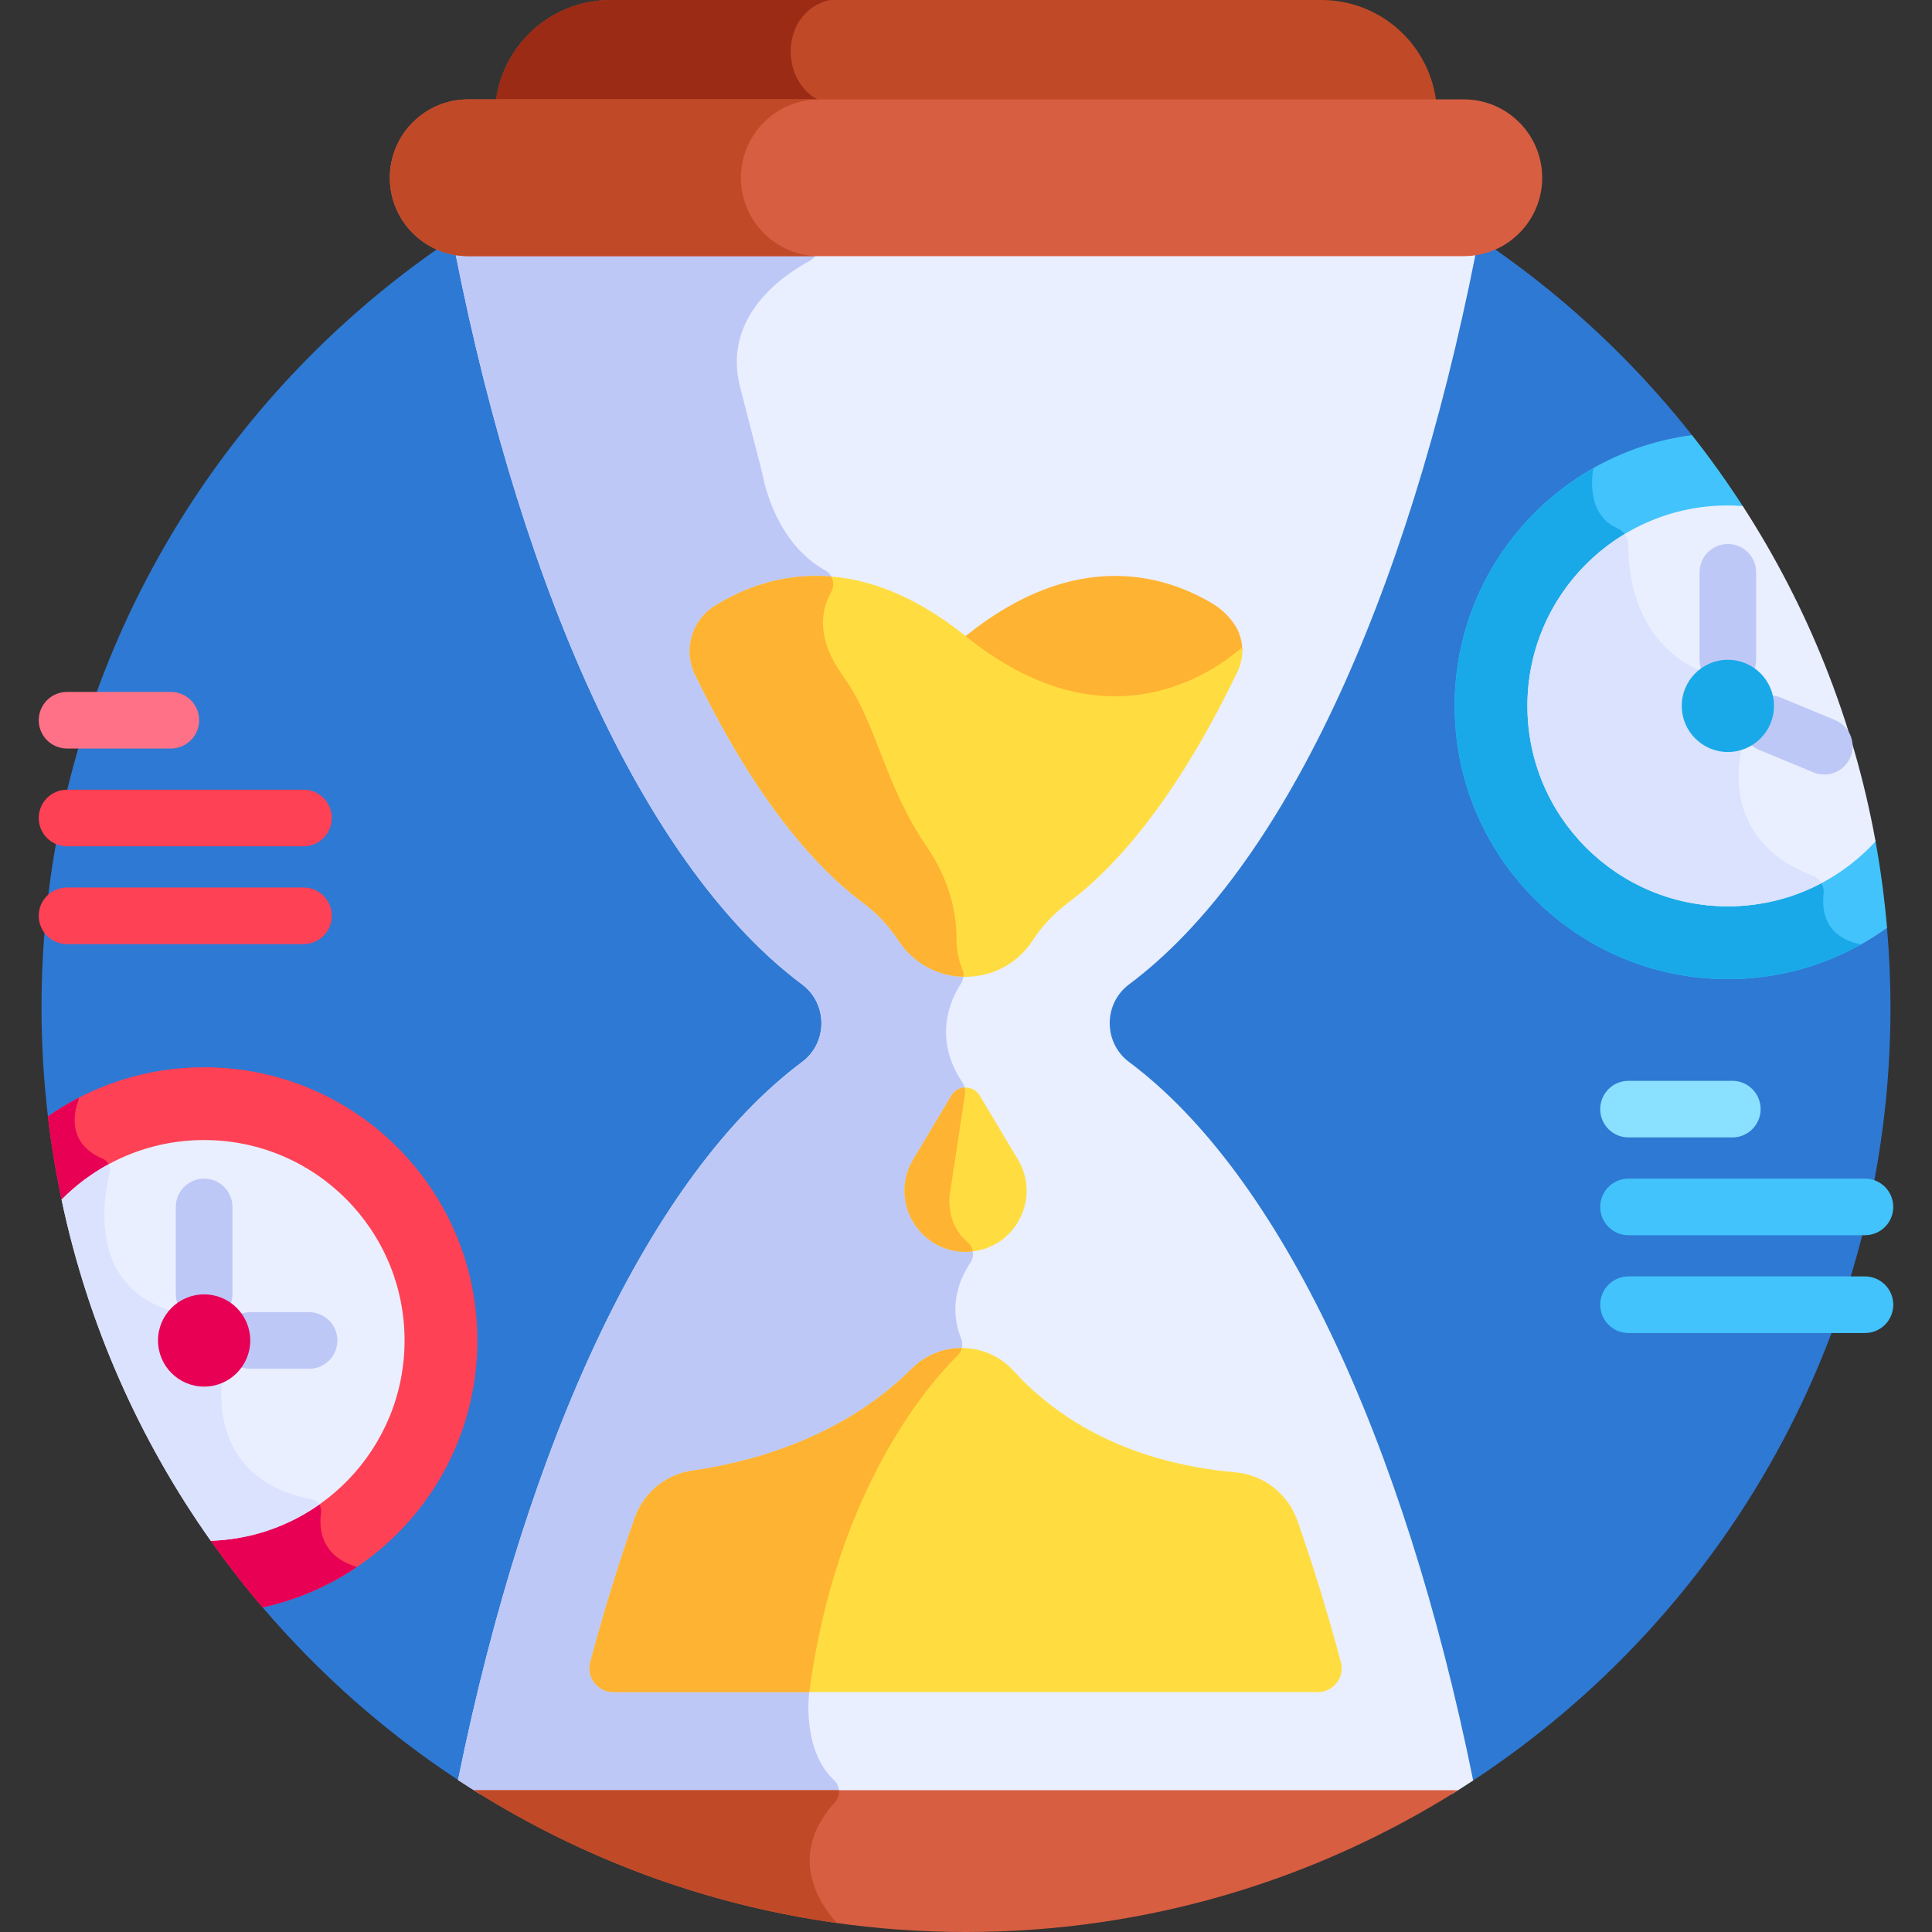 <?xml version="1.0" encoding="UTF-8"?> <svg xmlns="http://www.w3.org/2000/svg" width="60" height="60" viewBox="0 0 60 60" fill="none"><rect x="0" y="0" width="60" height="60" fill="#333333" stroke="none"/><path d="M1.488 34.67L8.156 49.919C9.917 51.982 11.96 53.787 14.225 55.279L45.751 55.295C53.556 50.163 58.711 41.329 58.711 31.289C58.711 30.456 58.673 29.632 58.603 28.817L52.545 13.512C47.287 6.853 39.143 2.578 30 2.578C14.143 2.578 1.289 15.433 1.289 31.289C1.289 32.433 1.358 33.561 1.488 34.67Z" fill="#2E79D3"></path><path d="M35.064 30.571C39.794 27.04 43.69 18.703 45.836 7.838H14.138C16.284 18.703 20.179 27.04 24.909 30.571C25.711 31.17 25.711 32.383 24.909 32.981C20.242 36.465 16.389 44.627 14.225 55.279C14.45 55.428 14.676 55.572 14.905 55.714H45.095C45.315 55.577 45.534 55.438 45.751 55.295C43.589 44.635 39.733 36.467 35.064 32.981C34.263 32.383 34.263 31.17 35.064 30.571Z" fill="#E9EFFF"></path><path d="M25.904 55.287C24.885 54.334 25.132 52.549 25.132 52.549C25.975 46.226 28.866 42.956 29.737 42.099C29.805 42.032 29.853 41.946 29.872 41.853C29.892 41.759 29.884 41.661 29.849 41.572C29.438 40.542 29.82 39.685 30.138 39.213C30.279 39.002 30.229 38.724 30.035 38.561C29.383 38.015 29.488 37.153 29.488 37.153L29.971 33.968C29.989 33.848 29.962 33.725 29.894 33.624C28.955 32.229 29.53 31.027 29.84 30.552C29.927 30.419 29.95 30.251 29.889 30.104C29.551 29.29 29.748 28.451 29.892 28.031C29.921 27.947 29.926 27.856 29.907 27.769C29.888 27.681 29.845 27.601 29.784 27.536C27.457 25.076 27.495 22.82 26.166 20.971C25.305 19.773 25.527 18.885 25.811 18.391C25.844 18.334 25.865 18.271 25.873 18.205C25.882 18.14 25.877 18.073 25.859 18.009C25.841 17.946 25.811 17.887 25.77 17.835C25.729 17.783 25.678 17.74 25.62 17.708C24.096 16.863 23.723 14.957 23.689 14.766C23.687 14.754 23.685 14.742 23.682 14.731L22.984 12.016C22.417 9.812 24.361 8.524 25.138 8.106C25.245 8.048 25.326 7.953 25.366 7.838H14.138C16.284 18.703 20.179 27.04 24.909 30.571C25.711 31.17 25.711 32.383 24.909 32.981C20.242 36.465 16.389 44.627 14.225 55.279C14.45 55.428 14.676 55.572 14.905 55.714H26.052C26.064 55.636 26.057 55.557 26.031 55.482C26.005 55.408 25.961 55.34 25.904 55.287Z" fill="#BEC8F7"></path><path d="M40.289 47.218C40.776 48.602 41.229 50.074 41.642 51.62C41.767 52.089 41.414 52.549 40.929 52.549H19.044C18.56 52.549 18.206 52.089 18.331 51.62C18.751 50.049 19.212 48.555 19.708 47.151C19.986 46.364 20.673 45.788 21.5 45.672C23.162 45.439 26.099 44.721 28.312 42.508C29.193 41.627 30.639 41.65 31.477 42.573C32.703 43.921 34.827 45.406 38.355 45.723C39.238 45.802 39.995 46.381 40.289 47.218Z" fill="#FFDD40"></path><path d="M29.869 41.865C29.306 41.865 28.742 42.078 28.312 42.508C26.099 44.721 23.162 45.439 21.501 45.672C20.673 45.788 19.986 46.363 19.708 47.151C19.212 48.555 18.752 50.049 18.331 51.62C18.206 52.089 18.56 52.549 19.044 52.549H25.132C25.975 46.225 28.866 42.956 29.737 42.099C29.802 42.035 29.848 41.954 29.869 41.865Z" fill="#FFB332"></path><path d="M29.547 34.023L28.361 36.01C27.606 37.272 28.516 38.875 29.987 38.875C31.457 38.875 32.367 37.272 31.613 36.01L30.426 34.023C30.227 33.691 29.746 33.691 29.547 34.023Z" fill="#FFDD40"></path><path d="M30.034 38.561C29.383 38.015 29.487 37.153 29.487 37.153L29.97 33.968C29.98 33.904 29.976 33.838 29.96 33.775C29.876 33.779 29.794 33.804 29.723 33.847C29.65 33.89 29.59 33.951 29.548 34.023L28.361 36.01C27.607 37.272 28.516 38.875 29.987 38.875C30.063 38.875 30.137 38.87 30.21 38.862C30.189 38.744 30.126 38.637 30.034 38.561ZM38.374 19.447C38.19 19.157 37.94 18.914 37.645 18.738C36.121 17.834 33.364 17.032 29.986 19.755C29.961 19.775 29.936 19.794 29.912 19.813C29.937 19.833 29.962 19.852 29.987 19.872C34.254 23.312 37.529 21.128 38.581 20.217C38.582 19.946 38.511 19.68 38.374 19.447Z" fill="#FFB332"></path><path d="M38.578 20.103C37.521 21.016 34.249 23.19 29.987 19.755C26.504 16.948 23.682 17.887 22.189 18.823C21.476 19.27 21.218 20.191 21.584 20.949C23.15 24.188 24.929 26.637 26.802 28.035C27.235 28.359 27.608 28.756 27.903 29.208C28.888 30.71 31.085 30.712 32.07 29.208C32.366 28.755 32.739 28.358 33.171 28.035C35.056 26.628 36.846 24.155 38.419 20.886C38.561 20.597 38.594 20.33 38.578 20.103Z" fill="#FFDD40"></path><path d="M26.802 28.035C27.235 28.359 27.608 28.756 27.903 29.208C28.382 29.938 29.147 30.313 29.92 30.333C29.929 30.256 29.919 30.177 29.889 30.104C29.751 29.772 29.702 29.436 29.703 29.126C29.703 28.117 29.36 27.141 28.79 26.309C27.431 24.326 27.27 22.508 26.166 20.971C25.305 19.773 25.527 18.885 25.811 18.391C25.853 18.317 25.876 18.234 25.877 18.149C25.878 18.064 25.856 17.98 25.815 17.905C24.27 17.778 23.022 18.3 22.189 18.823C21.476 19.27 21.217 20.191 21.584 20.949C23.15 24.188 24.929 26.637 26.802 28.035Z" fill="#FFB332"></path><path d="M54.124 15.719C53.633 14.959 53.106 14.222 52.545 13.512C48.386 14.058 45.175 17.614 45.175 21.922C45.175 26.609 48.974 30.408 53.66 30.408C55.505 30.408 57.211 29.817 58.604 28.817C58.527 27.914 58.407 27.015 58.245 26.122L54.124 15.719Z" fill="#42C3FC"></path><path d="M57.796 29.331C56.67 29.101 56.575 28.278 56.634 27.765C56.647 27.644 56.62 27.522 56.556 27.419C56.493 27.315 56.397 27.235 56.283 27.193C53.713 26.218 53.941 24.028 54.054 23.438C54.074 23.335 54.063 23.228 54.023 23.131L53.23 21.191C53.203 21.124 53.162 21.063 53.111 21.012C53.059 20.96 52.998 20.92 52.931 20.892C50.779 20.02 50.559 17.813 50.564 16.907C50.565 16.688 50.431 16.492 50.23 16.405C49.196 15.956 49.474 14.591 49.486 14.537C46.913 15.994 45.175 18.754 45.175 21.922C45.175 26.609 48.974 30.408 53.66 30.408C55.163 30.408 56.572 30.016 57.796 29.331Z" fill="#1AA9E8"></path><path d="M6.339 33.145C4.535 33.145 2.863 33.709 1.488 34.67C1.59 35.539 1.732 36.404 1.914 37.261L6.542 47.844C7.048 48.56 7.587 49.252 8.156 49.919C11.969 49.087 14.825 45.693 14.825 41.63C14.825 36.944 11.026 33.145 6.339 33.145Z" fill="#FF4155"></path><path d="M9.971 46.981C9.999 46.784 9.872 46.598 9.676 46.561C6.819 46.028 6.834 43.643 6.879 43.074C6.886 42.992 6.865 42.91 6.82 42.84L5.536 40.868C5.487 40.793 5.412 40.738 5.326 40.713C2.793 39.943 3.181 37.338 3.406 36.417C3.449 36.241 3.362 36.057 3.194 35.987C2.076 35.52 2.3 34.552 2.424 34.204C2.436 34.169 2.443 34.131 2.443 34.094C2.113 34.265 1.794 34.457 1.488 34.67C1.59 35.539 1.732 36.404 1.914 37.261L6.542 47.844C7.048 48.56 7.587 49.252 8.156 49.919C9.202 49.691 10.195 49.265 11.082 48.665C9.961 48.32 9.902 47.47 9.971 46.981Z" fill="#E80054"></path><path d="M54.123 15.716C53.969 15.704 53.815 15.698 53.66 15.697C50.222 15.697 47.435 18.484 47.435 21.922C47.435 25.36 50.222 28.147 53.66 28.147C55.476 28.147 57.109 27.369 58.247 26.13C57.561 22.348 56.134 18.826 54.123 15.716Z" fill="#E9EFFF"></path><path d="M56.562 27.429C56.498 27.32 56.4 27.237 56.283 27.192C53.713 26.218 53.941 24.028 54.054 23.438C54.074 23.335 54.063 23.228 54.023 23.131L53.23 21.191C53.202 21.124 53.162 21.063 53.111 21.012C53.059 20.96 52.998 20.92 52.931 20.892C50.779 20.02 50.559 17.813 50.564 16.907C50.564 16.791 50.526 16.678 50.456 16.585C48.646 17.674 47.435 19.656 47.435 21.922C47.435 25.36 50.222 28.147 53.66 28.147C54.672 28.148 55.668 27.902 56.562 27.429Z" fill="#DAE2FE"></path><path d="M56.654 24.054C56.539 24.054 56.425 24.031 56.318 23.987L54.63 23.288C54.524 23.244 54.427 23.179 54.345 23.097C54.264 23.015 54.199 22.919 54.155 22.812C54.111 22.705 54.088 22.591 54.088 22.476C54.088 22.36 54.111 22.246 54.155 22.139C54.199 22.032 54.264 21.935 54.345 21.854C54.427 21.772 54.524 21.707 54.63 21.663C54.737 21.619 54.851 21.596 54.967 21.596C55.082 21.596 55.197 21.619 55.303 21.663L56.991 22.362C57.179 22.44 57.334 22.581 57.43 22.76C57.526 22.94 57.557 23.147 57.517 23.346C57.478 23.546 57.37 23.726 57.212 23.855C57.055 23.984 56.858 24.054 56.654 24.054ZM53.66 21.369C53.427 21.369 53.204 21.276 53.039 21.112C52.874 20.947 52.781 20.723 52.781 20.49V17.774C52.781 17.288 53.175 16.895 53.66 16.895C54.146 16.895 54.539 17.288 54.539 17.774V20.49C54.539 20.723 54.447 20.947 54.282 21.112C54.117 21.276 53.894 21.369 53.66 21.369Z" fill="#BEC8F7"></path><path d="M6.339 35.405C4.607 35.405 3.04 36.114 1.912 37.256C2.731 41.134 4.333 44.723 6.545 47.85C9.888 47.742 12.564 44.999 12.564 41.63C12.564 38.193 9.777 35.405 6.339 35.405Z" fill="#E9EFFF"></path><path d="M9.915 46.725C9.889 46.682 9.854 46.646 9.813 46.618C9.772 46.59 9.725 46.571 9.676 46.561C6.819 46.028 6.834 43.643 6.879 43.074C6.886 42.992 6.865 42.91 6.82 42.84L5.536 40.868C5.487 40.793 5.412 40.738 5.326 40.713C2.793 39.943 3.181 37.338 3.406 36.417C3.427 36.329 3.417 36.237 3.375 36.156C2.836 36.449 2.343 36.819 1.912 37.256C2.731 41.134 4.333 44.723 6.545 47.85C7.754 47.812 8.926 47.421 9.915 46.725Z" fill="#DAE2FE"></path><path d="M9.599 42.509H7.772C7.286 42.509 6.892 42.116 6.892 41.63C6.892 41.145 7.286 40.751 7.772 40.751H9.599C10.084 40.751 10.478 41.145 10.478 41.63C10.478 42.116 10.084 42.509 9.599 42.509ZM6.339 41.077C6.224 41.077 6.11 41.055 6.003 41.01C5.896 40.966 5.799 40.901 5.718 40.82C5.636 40.738 5.571 40.641 5.527 40.535C5.483 40.428 5.46 40.314 5.46 40.198V37.482C5.46 36.996 5.854 36.603 6.339 36.603C6.825 36.603 7.219 36.996 7.219 37.482V40.198C7.219 40.314 7.196 40.428 7.152 40.535C7.108 40.641 7.043 40.738 6.961 40.82C6.879 40.901 6.783 40.966 6.676 41.01C6.569 41.055 6.455 41.077 6.339 41.077Z" fill="#BEC8F7"></path><path d="M5.306 23.246H2.082C1.596 23.246 1.203 22.852 1.203 22.367C1.203 21.881 1.596 21.488 2.082 21.488H5.306C5.791 21.488 6.185 21.881 6.185 22.367C6.185 22.852 5.791 23.246 5.306 23.246Z" fill="#FF7186"></path><path d="M9.425 29.32H2.082C1.596 29.32 1.203 28.927 1.203 28.441C1.203 27.955 1.596 27.562 2.082 27.562H9.425C9.911 27.562 10.304 27.955 10.304 28.441C10.304 28.927 9.911 29.32 9.425 29.32ZM9.425 26.283H2.082C1.596 26.283 1.203 25.89 1.203 25.404C1.203 24.918 1.596 24.525 2.082 24.525H9.425C9.911 24.525 10.304 24.918 10.304 25.404C10.304 25.89 9.911 26.283 9.425 26.283Z" fill="#FF4155"></path><path d="M53.799 35.324H50.575C50.089 35.324 49.696 34.931 49.696 34.445C49.696 33.959 50.089 33.566 50.575 33.566H53.799C54.284 33.566 54.678 33.959 54.678 34.445C54.678 34.931 54.284 35.324 53.799 35.324Z" fill="#8AE1FF"></path><path d="M57.918 41.398H50.575C50.089 41.398 49.696 41.005 49.696 40.519C49.696 40.034 50.089 39.64 50.575 39.64H57.918C58.151 39.64 58.375 39.733 58.54 39.898C58.705 40.062 58.797 40.286 58.797 40.519C58.797 40.752 58.705 40.976 58.54 41.141C58.375 41.306 58.151 41.398 57.918 41.398ZM57.918 38.361H50.575C50.089 38.361 49.696 37.968 49.696 37.482C49.696 36.996 50.089 36.603 50.575 36.603H57.918C58.404 36.603 58.797 36.996 58.797 37.482C58.797 37.968 58.404 38.361 57.918 38.361Z" fill="#42C3FC"></path><path d="M55.093 21.922C55.093 22.713 54.451 23.354 53.66 23.354C52.87 23.354 52.228 22.713 52.228 21.922C52.228 21.131 52.87 20.49 53.66 20.49C54.451 20.49 55.093 21.131 55.093 21.922Z" fill="#1AA9E8"></path><path d="M7.772 41.63C7.772 42.421 7.13 43.062 6.339 43.062C5.548 43.062 4.907 42.421 4.907 41.63C4.907 40.84 5.548 40.198 6.339 40.198C7.13 40.198 7.772 40.839 7.772 41.63Z" fill="#E80054"></path><path d="M44.613 3.249C44.439 1.426 42.904 0 41.035 0H18.965C17.096 0 15.561 1.426 15.387 3.249H44.613Z" fill="#C04A27"></path><path d="M25.765 0H18.965C17.096 0 15.561 1.426 15.387 3.249H25.788C24.18 2.859 24.122 0.386 25.765 0Z" fill="#9B2B15"></path><path d="M45.459 7.955H14.541C13.196 7.955 12.106 6.865 12.106 5.521C12.106 4.176 13.196 3.086 14.541 3.086H45.459C46.804 3.086 47.894 4.176 47.894 5.521C47.894 6.866 46.804 7.955 45.459 7.955Z" fill="#D85E41"></path><path d="M23.01 5.521C23.01 4.176 24.1 3.086 25.444 3.086H14.541C13.196 3.086 12.106 4.176 12.106 5.521C12.106 6.865 13.196 7.955 14.541 7.955H25.444C24.1 7.955 23.01 6.866 23.01 5.521Z" fill="#C04A27"></path><path d="M14.717 55.597C19.143 58.385 24.383 60 30 60C35.617 60 40.857 58.385 45.282 55.597H14.717Z" fill="#D85E41"></path><path d="M25.985 59.72C24.486 57.997 25.336 56.614 25.926 55.977C25.973 55.926 26.009 55.866 26.031 55.801C26.053 55.735 26.061 55.666 26.054 55.597H14.717C18.07 57.709 21.889 59.147 25.985 59.72Z" fill="#C04A27"></path></svg> 